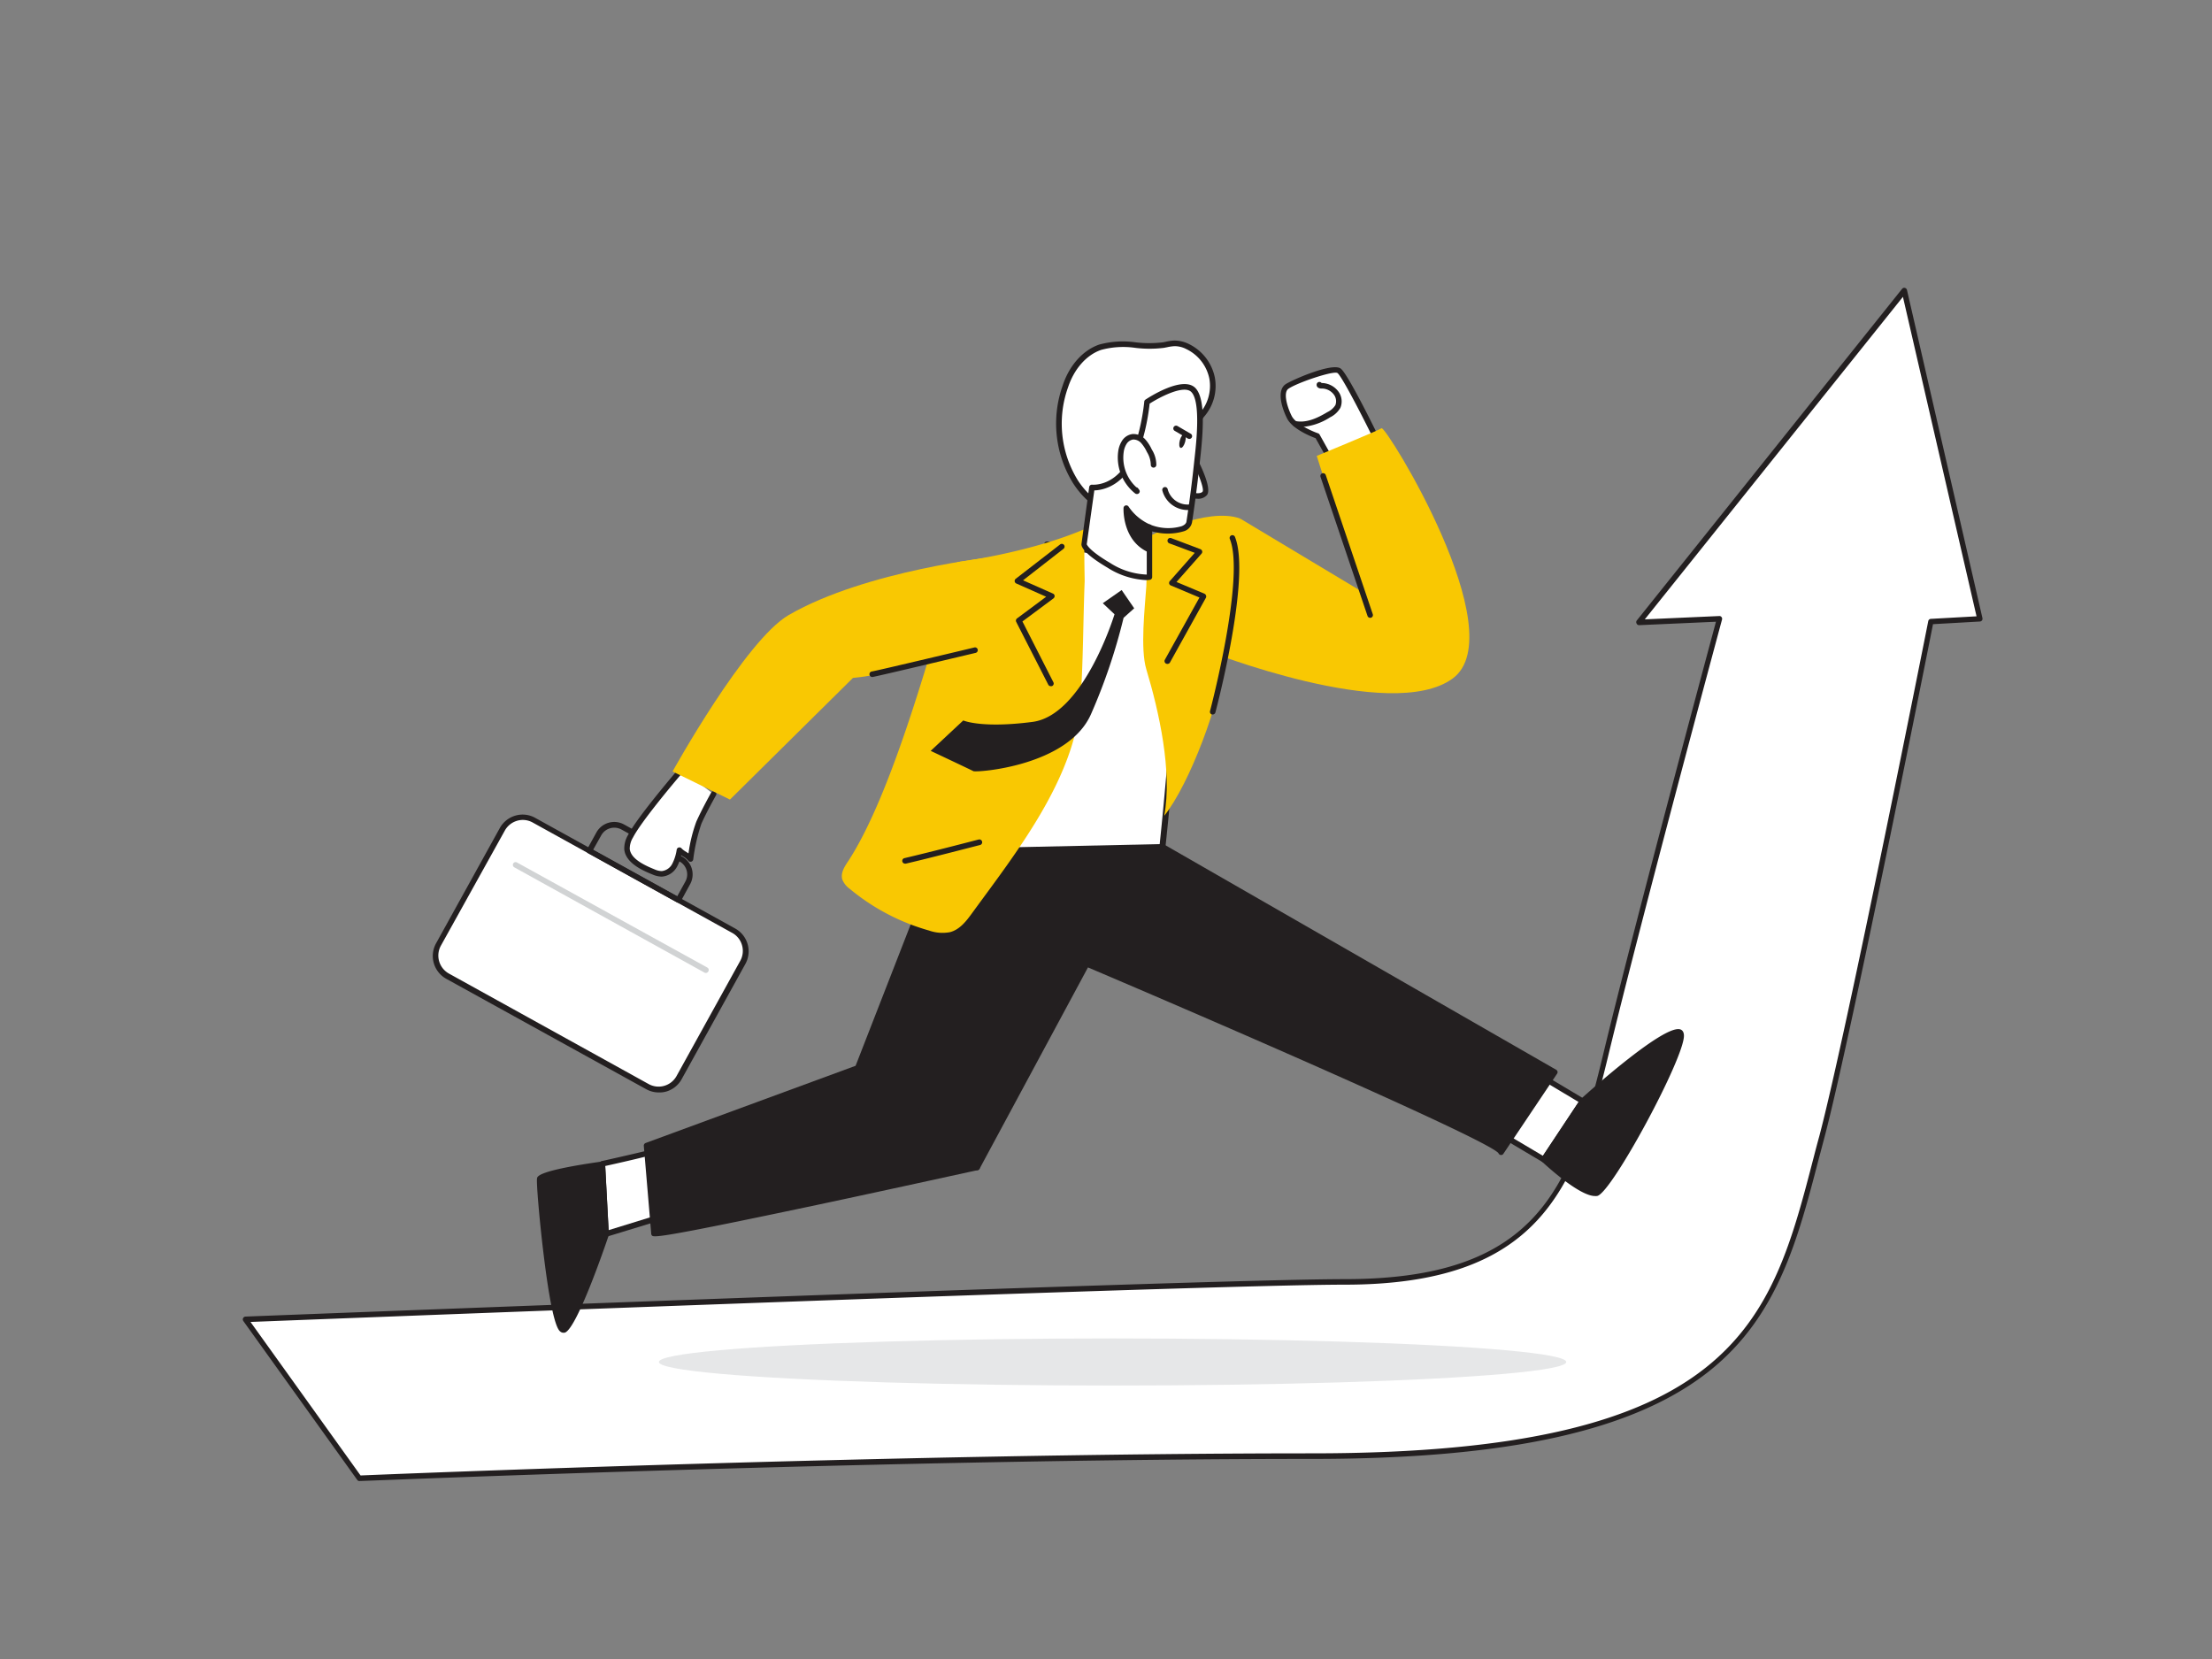 <svg viewBox="0 0 400 300" xmlns="http://www.w3.org/2000/svg"><rect x="0" y="0" width="400" height="300" fill="#808080" stroke="none"/><path d="m44.35 238.58s172.86-6.77 198.78-6.77c35.39 0 41.53-17.43 47.17-40.85 6.05-25.17 20.62-79.06 20.62-79.06l-14.57.65 48-60 13.65 59.35-8.86.5s-14.65 74-19.71 93.17c-8.25 31.34-11.72 57.73-92.15 57.73-77.69 0-172.35 4-172.35 4z" fill="#fff"/><path d="m65 267.82a.46.46 0 0 1 -.4-.21l-20.6-28.73a.51.51 0 0 1 .39-.8c1.72-.06 173.15-6.77 198.79-6.77 34.37 0 40.8-16 46.68-40.46 5.63-23.4 18.76-72.17 20.44-78.42l-13.87.62a.48.48 0 0 1 -.47-.28.51.51 0 0 1 0-.54l48-60a.48.48 0 0 1 .5-.17.51.51 0 0 1 .38.37l13.65 59.35a.51.51 0 0 1 -.09.41.49.49 0 0 1 -.37.2l-8.48.48c-1.14 5.76-14.82 74.54-19.63 92.81-.34 1.26-.66 2.52-1 3.76-3.8 14.65-7.38 28.49-19.69 38.38-13.57 10.89-36.44 16-72 16-76.8 0-171.38 4-172.32 4zm-19.7-28.77 19.9 27.76c5.68-.24 97.32-4 172.1-4 76.81 0 82.93-23.65 90.69-53.6.32-1.25.65-2.5 1-3.76 5-18.95 19.55-92.4 19.7-93.13a.5.5 0 0 1 .46-.41l8.27-.46-13.31-57.77-46.68 58.32 13.46-.6a.46.46 0 0 1 .42.19.5.5 0 0 1 .09.44c-.15.54-14.63 54.17-20.62 79.05-5.81 24.14-12.62 41.23-47.65 41.23-24.64 0-184.13 6.2-197.83 6.74z" fill="#231f20"/><path d="m118.91 208.05c-.39.27-10 2.4-10 2.4l.66 12.66 12.25-3.74z" fill="#fff"/><path d="m109.59 223.61a.52.52 0 0 1 -.29-.09.51.51 0 0 1 -.21-.38l-.66-12.66a.5.5 0 0 1 .39-.52c3.55-.79 9.36-2.12 9.86-2.34a.42.42 0 0 1 .43 0 .47.47 0 0 1 .29.35l2.93 11.32a.49.49 0 0 1 -.34.6l-12.25 3.74a.39.39 0 0 1 -.15-.02zm-.14-12.76.61 11.6 11.18-3.45-2.68-10.35c-1.56.49-5.56 1.41-9.11 2.2z" fill="#231f20"/><path d="m267.81 202.95 11.37 6.75 7.01-10.57-8.79-5.24z" fill="#fff"/><path d="m279.18 210.2a.59.59 0 0 1 -.26-.07l-11.36-6.75a.47.47 0 0 1 -.24-.38.51.51 0 0 1 .15-.42l9.59-9.05a.5.5 0 0 1 .6-.07l8.79 5.24a.51.51 0 0 1 .16.71l-7 10.56a.51.51 0 0 1 -.43.23zm-10.54-7.34 10.36 6.14 6.46-9.73-8-4.78z" fill="#231f20"/><path d="m240.84 83.53-2.59-4.66s-4.07-1.4-5.06-3.4-1.67-4.65-.47-5.52 8.23-3.74 9.48-2.87 7.37 13.52 7.37 13.52" fill="#fff"/><path d="m240.84 84a.49.49 0 0 1 -.43-.26l-2.51-4.5c-.83-.31-4.2-1.65-5.16-3.58-1.08-2.16-1.81-5.06-.31-6.15 1-.71 8.43-4 10-2.87 1.29.89 6.51 11.58 7.54 13.71a.5.5 0 1 1 -.9.43c-3-6.16-6.5-12.83-7.21-13.32s-7.44 1.8-8.9 2.86c-.87.63-.33 3 .62 4.9.75 1.48 3.7 2.77 4.78 3.14a.51.51 0 0 1 .27.23l2.6 4.66a.49.49 0 0 1 -.19.68.45.45 0 0 1 -.2.07z" fill="#231f20"/><path d="m224.26 93.77 21.55 12.93-7.7-24.26s10.92-4.5 11.72-5 24 37.09 12.85 45.26-44.68-5.12-44.68-5.12z" fill="#f9c802"/><rect fill="#fff" height="32.26" rx="4.22" transform="matrix(.875 .484 -.484 .875 96.78 -30.16)" width="49.74" x="81.95" y="156.28"/><path d="m119.12 197.55a4.69 4.69 0 0 1 -2.27-.59l-36.15-19.96a4.72 4.72 0 0 1 -1.85-6.41l11.53-20.85a4.7 4.7 0 0 1 2.82-2.25 4.64 4.64 0 0 1 3.59.41l36.15 20a4.72 4.72 0 0 1 1.85 6.41l-11.53 20.85a4.67 4.67 0 0 1 -2.83 2.24 4.51 4.51 0 0 1 -1.31.15zm-24.61-49.28a3.67 3.67 0 0 0 -1 .15 3.74 3.74 0 0 0 -2.22 1.77l-11.56 20.81a3.72 3.72 0 0 0 1.45 5.05l36.15 20a3.71 3.71 0 0 0 5-1.45l11.53-20.85a3.7 3.7 0 0 0 .32-2.82 3.66 3.66 0 0 0 -1.77-2.23l-36.15-20a3.72 3.72 0 0 0 -1.75-.43z" fill="#231f20"/><path d="m127.62 175.94a.44.44 0 0 1 -.24-.07l-34.38-19.03a.51.51 0 0 1 -.2-.68.5.5 0 0 1 .68-.2l34.42 19a.5.5 0 0 1 .2.68.51.51 0 0 1 -.48.3z" fill="#d1d3d4"/><path d="m122.67 163.25a.55.55 0 0 1 -.25-.07l-16.08-8.89a.49.49 0 0 1 -.19-.68l1.7-3.08a3.69 3.69 0 0 1 5-1.44l10.5 5.81a3.68 3.68 0 0 1 1.44 5l-1.69 3.1a.52.52 0 0 1 -.3.24zm-15.41-9.59 15.21 8.41 1.46-2.65a2.67 2.67 0 0 0 -1.05-3.64l-10.51-5.78a2.7 2.7 0 0 0 -3.65 1.06z" fill="#231f20"/><path d="m129 143.56s-1.7 3-2.66 5.21a32 32 0 0 0 -1.52 6.56c-.52-.72-1.43-1-2-1.6a8.67 8.67 0 0 1 -.87 2.75 2.92 2.92 0 0 1 -2.32 1.54 3.73 3.73 0 0 1 -1.49-.35c-1.72-.69-4.56-1.95-4.79-4.1a4.28 4.28 0 0 1 .63-2.36c1.56-3 8.13-10.78 9.21-12" fill="#fff"/><path d="m119.62 158.52a4.37 4.37 0 0 1 -1.62-.38c-1.45-.59-4.84-1.95-5.11-4.52a4.75 4.75 0 0 1 .69-2.64c1.72-3.36 9.2-12 9.27-12.13a.5.5 0 0 1 .76.66c-1.93 2.22-7.74 9.19-9.14 11.93a3.88 3.88 0 0 0 -.59 2.08c.19 1.74 2.5 2.89 4.49 3.69a3.35 3.35 0 0 0 1.29.31 2.44 2.44 0 0 0 1.89-1.29 8.17 8.17 0 0 0 .82-2.59.51.51 0 0 1 .36-.39.5.5 0 0 1 .51.16 3.83 3.83 0 0 0 .82.62l.44.29a27.21 27.21 0 0 1 1.42-5.75c1-2.24 2.62-5.14 2.69-5.26a.5.5 0 0 1 .87.5s-1.7 3-2.65 5.16a32.43 32.43 0 0 0 -1.47 6.43.5.5 0 0 1 -.37.42.51.51 0 0 1 -.53-.19 3.19 3.19 0 0 0 -.93-.75l-.35-.23a7.41 7.41 0 0 1 -.76 2.09 3.4 3.4 0 0 1 -2.74 1.78z" fill="#231f20"/><path d="m210.2 153.13-39.88.86-20 51.32c7 1.36 19.77 1.55 26.31 5.81l19.81-36.81s74.56 31.69 74.97 34.07l9.72-14.49z" fill="#231f20"/><path d="m176.67 211.61a.47.47 0 0 1 -.27-.08c-4.61-3-12.67-4-19.14-4.74-2.59-.31-5-.61-7-1a.5.5 0 0 1 -.37-.67l20-51.32a.48.48 0 0 1 .45-.31l39.87-.87a.44.44 0 0 1 .26.07l70.94 40.76a.52.52 0 0 1 .24.32.5.5 0 0 1 -.08.39l-9.71 14.48a.49.49 0 0 1 -.52.21.5.5 0 0 1 -.37-.32c-1.76-2.24-45.14-21.22-74.23-33.59l-19.6 36.4a.52.52 0 0 1 -.31.25zm-25.67-6.68c1.83.33 4 .59 6.34.87 6.7.8 14.27 1.71 19.11 4.61l19.56-36.33a.49.49 0 0 1 .63-.23c21.14 9 68.69 29.4 74.61 33.81l9.13-13.6-70.35-40.43-39.4.85z" fill="#231f20"/><path d="m210.2 153.13-39.88.86 19-55.58s19.58 2.46 22.72 5-1.84 49.72-1.84 49.72z" fill="#fff"/><path d="m170.32 154.49a.48.48 0 0 1 -.4-.2.5.5 0 0 1 -.07-.46l19-55.58a.51.51 0 0 1 .54-.33c.8.1 19.76 2.5 23 5.13s-.8 42.22-1.64 50.13a.5.5 0 0 1 -.48.45l-39.88.86zm19.31-55.49-18.63 54.48 38.71-.84c1.9-18.15 4.08-47.08 2-48.81-2.44-1.99-16.39-4.14-22.08-4.83z" fill="#231f20"/><path d="m196.48 95.53c-.63.28-.31 8.88-.34 9.64-.28 7.17-.25 14.49-.76 21.6-1 14.06-11.62 27.41-19.58 38.33-1.05 1.45-2.24 3-4 3.46a7.27 7.27 0 0 1 -3.8-.29 38.93 38.93 0 0 1 -14.34-7.54 3.82 3.82 0 0 1 -1.34-1.68c-.34-1.12.34-2.26 1-3.23 8.25-12.55 15.41-39.8 19.79-54.17.01 0 13.12-1.65 23.37-6.12z" fill="#f9c802"/><path d="m224.26 93.77c.23.09-2.79 24.41-2.87 25.39-.58 7.44-6.28 22.66-10.86 28.36 1.49-7.94-.94-18.88-3.24-26.49-1.12-3.71-.26-11.16 0-15 0-.37.37-8.87.19-8.92.01 0 10.82-5.51 16.78-3.34z" fill="#f9c802"/><path d="m202.83 106.7-3.41 2.38 2.12 2s-5.56 18.25-14.82 19.46-12.53-.26-12.53-.26l-5.89 5.5s7.21 3.4 7.72 3.67 17.15-.85 21.29-10.36a104.32 104.32 0 0 0 5.87-17.37l1.92-1.72z" fill="#231f20"/><path d="m190 124.08a.49.49 0 0 1 -.44-.27l-5.8-11.36a.5.5 0 0 1 .15-.62l5.27-3.92-5.39-2.39a.5.5 0 0 1 -.11-.86l8-6.19a.5.5 0 1 1 .61.79l-7.29 5.68 5.41 2.4a.5.5 0 0 1 .3.4.54.54 0 0 1 -.2.46l-5.62 4.18 5.6 11a.5.5 0 0 1 -.22.67.46.46 0 0 1 -.27.03z" fill="#231f20"/><path d="m163.66 156.17a.5.5 0 0 1 -.49-.39.5.5 0 0 1 .37-.6c4.73-1.1 13.35-3.35 13.43-3.37a.5.5 0 0 1 .25 1c-.08 0-8.71 2.27-13.45 3.37z" fill="#231f20"/><path d="m219.29 129.2h-.13a.5.5 0 0 1 -.35-.61c.06-.24 6.38-24.22 3.58-31.13a.51.51 0 0 1 .28-.65.5.5 0 0 1 .65.28c2.92 7.22-3.28 30.76-3.54 31.76a.51.51 0 0 1 -.49.35z" fill="#231f20"/><path d="m211.08 120.05a.5.5 0 0 1 -.24-.06.51.51 0 0 1 -.2-.68l6.26-11.26-5.18-2.18a.5.5 0 0 1 -.3-.35.51.51 0 0 1 .12-.44l4.51-5.11-4.61-1.72a.51.51 0 0 1 -.29-.65.5.5 0 0 1 .65-.29l5.28 2a.52.52 0 0 1 .31.35.49.49 0 0 1 -.11.45l-4.53 5.13 5.05 2.12a.55.55 0 0 1 .28.3.53.53 0 0 1 0 .41l-6.52 11.74a.5.5 0 0 1 -.48.24z" fill="#231f20"/><path d="m199.35 91.9a15.43 15.43 0 0 1 -4.91-4.79c-3.33-5.12-3.69-11.39-1.8-17.18 1-3.12 3.19-6 6.29-7.11 3.63-1.24 7.66.23 11.43-.43a12.46 12.46 0 0 1 2-.31 5.54 5.54 0 0 1 2.33.55 8.17 8.17 0 0 1 4.47 5.73 8 8 0 0 1 -1.91 6.75c-1.49 1.83-1.87 4.35-3.27 6.38a45 45 0 0 1 -4.34 4.92 38.24 38.24 0 0 1 -2.87 2.68c-1.08.93-2.68 2.75-4 3.25a4.07 4.07 0 0 1 -3.42-.44z" fill="#fff"/><path d="m201.62 93.05a5.39 5.39 0 0 1 -2.51-.71 15.71 15.71 0 0 1 -5.09-5 20.51 20.51 0 0 1 -1.86-17.6c1.18-3.64 3.65-6.41 6.61-7.43a16.28 16.28 0 0 1 6.55-.41 21.08 21.08 0 0 0 5 0l.54-.11a8.31 8.31 0 0 1 1.52-.21 5.88 5.88 0 0 1 2.55.6 8.65 8.65 0 0 1 4.75 6.08 8.46 8.46 0 0 1 -2 7.16 12.46 12.46 0 0 0 -1.68 3.2 15.69 15.69 0 0 1 -1.57 3.15 30.86 30.86 0 0 1 -3.4 3.94l-1 1a37.39 37.39 0 0 1 -2.9 2.72c-.29.25-.62.56-1 .9a11.23 11.23 0 0 1 -3.19 2.44 3.66 3.66 0 0 1 -1.32.28zm-2-1.59a3.63 3.63 0 0 0 3 .42 11.06 11.06 0 0 0 2.85-2.23c.36-.35.7-.68 1-.94a35.49 35.49 0 0 0 2.82-2.64c.33-.36.67-.7 1-1a30.14 30.14 0 0 0 3.29-3.81 15.83 15.83 0 0 0 1.48-3 13.27 13.27 0 0 1 1.82-3.45 7.53 7.53 0 0 0 1.81-6.34 7.61 7.61 0 0 0 -4.2-5.36 4.53 4.53 0 0 0 -2.1-.51 8 8 0 0 0 -1.34.19l-.57.11a21 21 0 0 1 -5.2 0 15.34 15.34 0 0 0 -6.15.37c-2.67.91-4.9 3.45-6 6.79a19.5 19.5 0 0 0 1.75 16.75 14.88 14.88 0 0 0 4.72 4.62z" fill="#231f20"/><path d="m215.67 82.44s3 5.73 2.19 6.77-3.22.07-3.22.07" fill="#fff"/><path d="m216.58 90.19a6.27 6.27 0 0 1 -2.13-.45.49.49 0 0 1 -.27-.65.5.5 0 0 1 .65-.28c.66.28 2.18.65 2.64.09.31-.47-.74-3.38-2.24-6.22a.51.51 0 0 1 .21-.68.5.5 0 0 1 .68.21c.95 1.81 3.08 6.14 2.13 7.32a2.08 2.08 0 0 1 -1.67.66z" fill="#231f20"/><path d="m215.73 70.5c2.08 2.07.92 10.67.66 13.21q-.57 5.36-1.38 10.67c-.35 2.26-6.21 1.73-7.18 1v9s-2.89.49-7.4-2.16-4.43-3.79-4.43-3.79l1.4-10.28s3.87.4 6.61-4 3.34-11.49 3.34-11.49 6.35-4.18 8.38-2.16z" fill="#fff"/><path d="m207.25 104.9a14.19 14.19 0 0 1 -7-2.26c-4.31-2.54-4.72-3.81-4.69-4.24l1.4-10.32a.49.49 0 0 1 .55-.43c.14 0 3.61.3 6.14-3.75 2.64-4.23 3.26-11.2 3.27-11.27a.47.47 0 0 1 .22-.37c.68-.45 6.73-4.36 9-2.12 1.85 1.84 1.48 7.57.88 12.94l-.08.68c-.38 3.57-.84 7.17-1.38 10.7a2.11 2.11 0 0 1 -1.56 1.63 10.14 10.14 0 0 1 -5.65 0v8.26a.51.51 0 0 1 -.42.5 5.88 5.88 0 0 1 -.68.05zm-10.73-6.48c.07.19.62 1.25 4.2 3.36a13.09 13.09 0 0 0 6.65 2.12v-8.57a.5.5 0 0 1 .81-.39 8.72 8.72 0 0 0 5.48.22c.54-.21.84-.5.89-.85.54-3.51 1-7.1 1.38-10.66l.07-.65c.32-2.84 1.17-10.38-.58-12.12-1.37-1.36-5.81 1-7.53 2.11-.14 1.32-.88 7.44-3.39 11.47-2.33 3.72-5.42 4.19-6.61 4.22z" fill="#231f20"/><path d="m215.18 91.71a4.22 4.22 0 0 1 -4.51-3.14" fill="#fff"/><path d="m214.82 92.23a4.74 4.74 0 0 1 -4.62-3.49.51.51 0 0 1 .31-.64.49.49 0 0 1 .63.31 3.73 3.73 0 0 0 4 2.81.5.5 0 0 1 .57.42.51.51 0 0 1 -.42.57s-.2.02-.47.02z" fill="#231f20"/><path d="m208.6 84.06a4.92 4.92 0 0 0 -.76-2.55 7 7 0 0 0 -1.14-1.75 2.34 2.34 0 0 0 -1.86-.77 2.15 2.15 0 0 0 -1.51 1 4.09 4.09 0 0 0 -.62 1.73 7.68 7.68 0 0 0 2.87 7.14l-.18-.23" fill="#fff"/><path d="m205.58 89.33a.5.5 0 0 1 -.31-.1 8.3 8.3 0 0 1 -3.06-7.62 4.68 4.68 0 0 1 .71-1.94 2.65 2.65 0 0 1 1.86-1.18 2.84 2.84 0 0 1 2.28.92 7.31 7.31 0 0 1 1.22 1.87 5.22 5.22 0 0 1 .82 2.82.5.5 0 1 1 -1-.08 4.55 4.55 0 0 0 -.7-2.28 6.7 6.7 0 0 0 -1.05-1.63 1.89 1.89 0 0 0 -1.46-.63 1.72 1.72 0 0 0 -1.15.76 3.66 3.66 0 0 0 -.54 1.52 7.24 7.24 0 0 0 2.29 6.35.47.47 0 0 1 .31.19l.17.23a.48.48 0 0 1 0 .65.49.49 0 0 1 -.39.15z" fill="#231f20"/><path d="m207.83 95.33a9.57 9.57 0 0 1 -4.16-3.46s-.33 5.46 4.18 7.49z" fill="#231f20"/><path d="m207.84 99.86a.49.49 0 0 1 -.2 0c-4.76-2.15-4.47-7.91-4.47-8a.5.5 0 0 1 .94-.21 9.12 9.12 0 0 0 3.89 3.22.5.5 0 0 1 .31.46v4a.5.5 0 0 1 -.22.43.57.57 0 0 1 -.25.1zm-3.57-6.37a7 7 0 0 0 3.07 5v-2.84a11.22 11.22 0 0 1 -3.07-2.16z" fill="#231f20"/><ellipse cx="213.88" cy="79.77" fill="#231f20" rx="1.28" ry=".5" transform="matrix(.262 -.965 .965 .262 80.82 265.25)"/><path d="m215.06 78.87-2.39-1.4" fill="#fff"/><path d="m215.06 79.37a.59.59 0 0 1 -.26-.07l-2.38-1.39a.5.5 0 0 1 .51-.87l2.38 1.39a.5.5 0 0 1 -.25.94z" fill="#231f20"/><path d="m180 100.66s-23.36 2.45-37.38 10.56c-7.85 4.54-21 28.29-21 28.29l10.38 5.08 22.24-22c7.12-.63 22.07-5 22.07-5z" fill="#f9c802"/><path d="m157.77 121.92c1.33-.23 18.54-4.34 18.54-4.34" fill="#fff"/><path d="m157.77 122.42a.5.5 0 0 1 -.09-1c1.3-.23 18.35-4.29 18.52-4.34a.5.5 0 0 1 .6.37.51.51 0 0 1 -.37.61c-.7.16-17.24 4.11-18.58 4.35z" fill="#231f20"/><path d="m176.67 211.12s-59.18 13-58.41 11.93l-1.34-15.89 43.81-16.11 11.33 17.37" fill="#231f20"/><path d="m118.46 223.56c-.48 0-.55-.1-.62-.21a.5.5 0 0 1 -.08-.3l-1.34-15.85a.51.51 0 0 1 .33-.51l43.81-16.11a.49.49 0 0 1 .59.2l11.33 17.37a.5.5 0 0 1 -.15.69.49.49 0 0 1 -.69-.15l-11.11-17-43.08 15.81 1.27 15.11c4-.34 36.26-7.24 57.85-12a.5.5 0 0 1 .21 1c-.14 0-14.65 3.22-29 6.27-22.28 4.71-27.78 5.68-29.32 5.68z" fill="#231f20"/><path d="m234.24 76.64c2.1.4 4.19-.6 6-1.67a4 4 0 0 0 1.66-1.5 2.48 2.48 0 0 0 -.41-2.55 3.26 3.26 0 0 0 -2.58-1.22c-.15 0-.37 0-.35-.19" fill="#fff"/><g fill="#231f20"><path d="m235.21 77.23a5.61 5.61 0 0 1 -1.07-.1.5.5 0 0 1 -.39-.59.49.49 0 0 1 .58-.39c2 .37 4-.61 5.69-1.62a3.47 3.47 0 0 0 1.46-1.27 2 2 0 0 0 -.35-2 2.73 2.73 0 0 0 -2.18-1 1 1 0 0 1 -.7-.25.62.62 0 0 1 -.16-.49.5.5 0 0 1 .54-.45.46.46 0 0 1 .35.19 3.82 3.82 0 0 1 2.94 1.41 3 3 0 0 1 .46 3.08 4.3 4.3 0 0 1 -1.85 1.71 11 11 0 0 1 -5.32 1.77z"/><path d="m279.18 209.7s7.28 6.74 9.59 6 17.76-28.41 14.91-29.12-17.49 12.52-17.49 12.52z"/><path d="m288.42 216.28c-2.73 0-8.41-5.13-9.58-6.22a.5.5 0 0 1 -.08-.64l7-10.57.08-.09c2.48-2.24 15-13.36 17.95-12.63.26.06.7.3.72 1.12.11 4-12.88 28.12-15.62 29a1.53 1.53 0 0 1 -.47.03zm-8.59-6.66c2.95 2.68 7.43 6 8.79 5.64 1.52-.59 11.68-17.77 14.36-25.6.75-2.18.53-2.6.52-2.61-1.83-.43-11.33 7.36-16.93 12.41z"/><path d="m108.93 210.45s-11.06 1.6-11.32 2.66 2.26 28.51 4.39 27.31 7.59-17.31 7.59-17.31z"/><path d="m101.86 241a.83.83 0 0 1 -.5-.18c-.37-.28-1.5-1.14-3.08-14.17-.74-6.07-1.32-12.94-1.16-13.61.09-.34.35-1.39 11.73-3a.5.5 0 0 1 .39.11.44.44 0 0 1 .18.35l.67 12.67a.57.57 0 0 1 0 .18c-.92 2.72-5.63 16.35-7.82 17.58a.75.75 0 0 1 -.41.07zm-3.78-27.7c0 .84.4 6.76 1.21 13.39 1.31 10.69 2.3 12.8 2.59 13.2 1.52-1.27 5.17-10.86 7.21-16.85l-.63-12c-4.7.68-9.66 1.69-10.38 2.26z"/><path d="m247.77 111.72a.5.5 0 0 1 -.48-.34l-8.5-25.15a.51.51 0 0 1 .31-.64.51.51 0 0 1 .64.32l8.5 25.15a.5.5 0 0 1 -.31.64.47.47 0 0 1 -.16.02z"/></g><ellipse cx="201.19" cy="246.29" fill="#e6e7e8" rx="82.04" ry="4.26"/></svg>